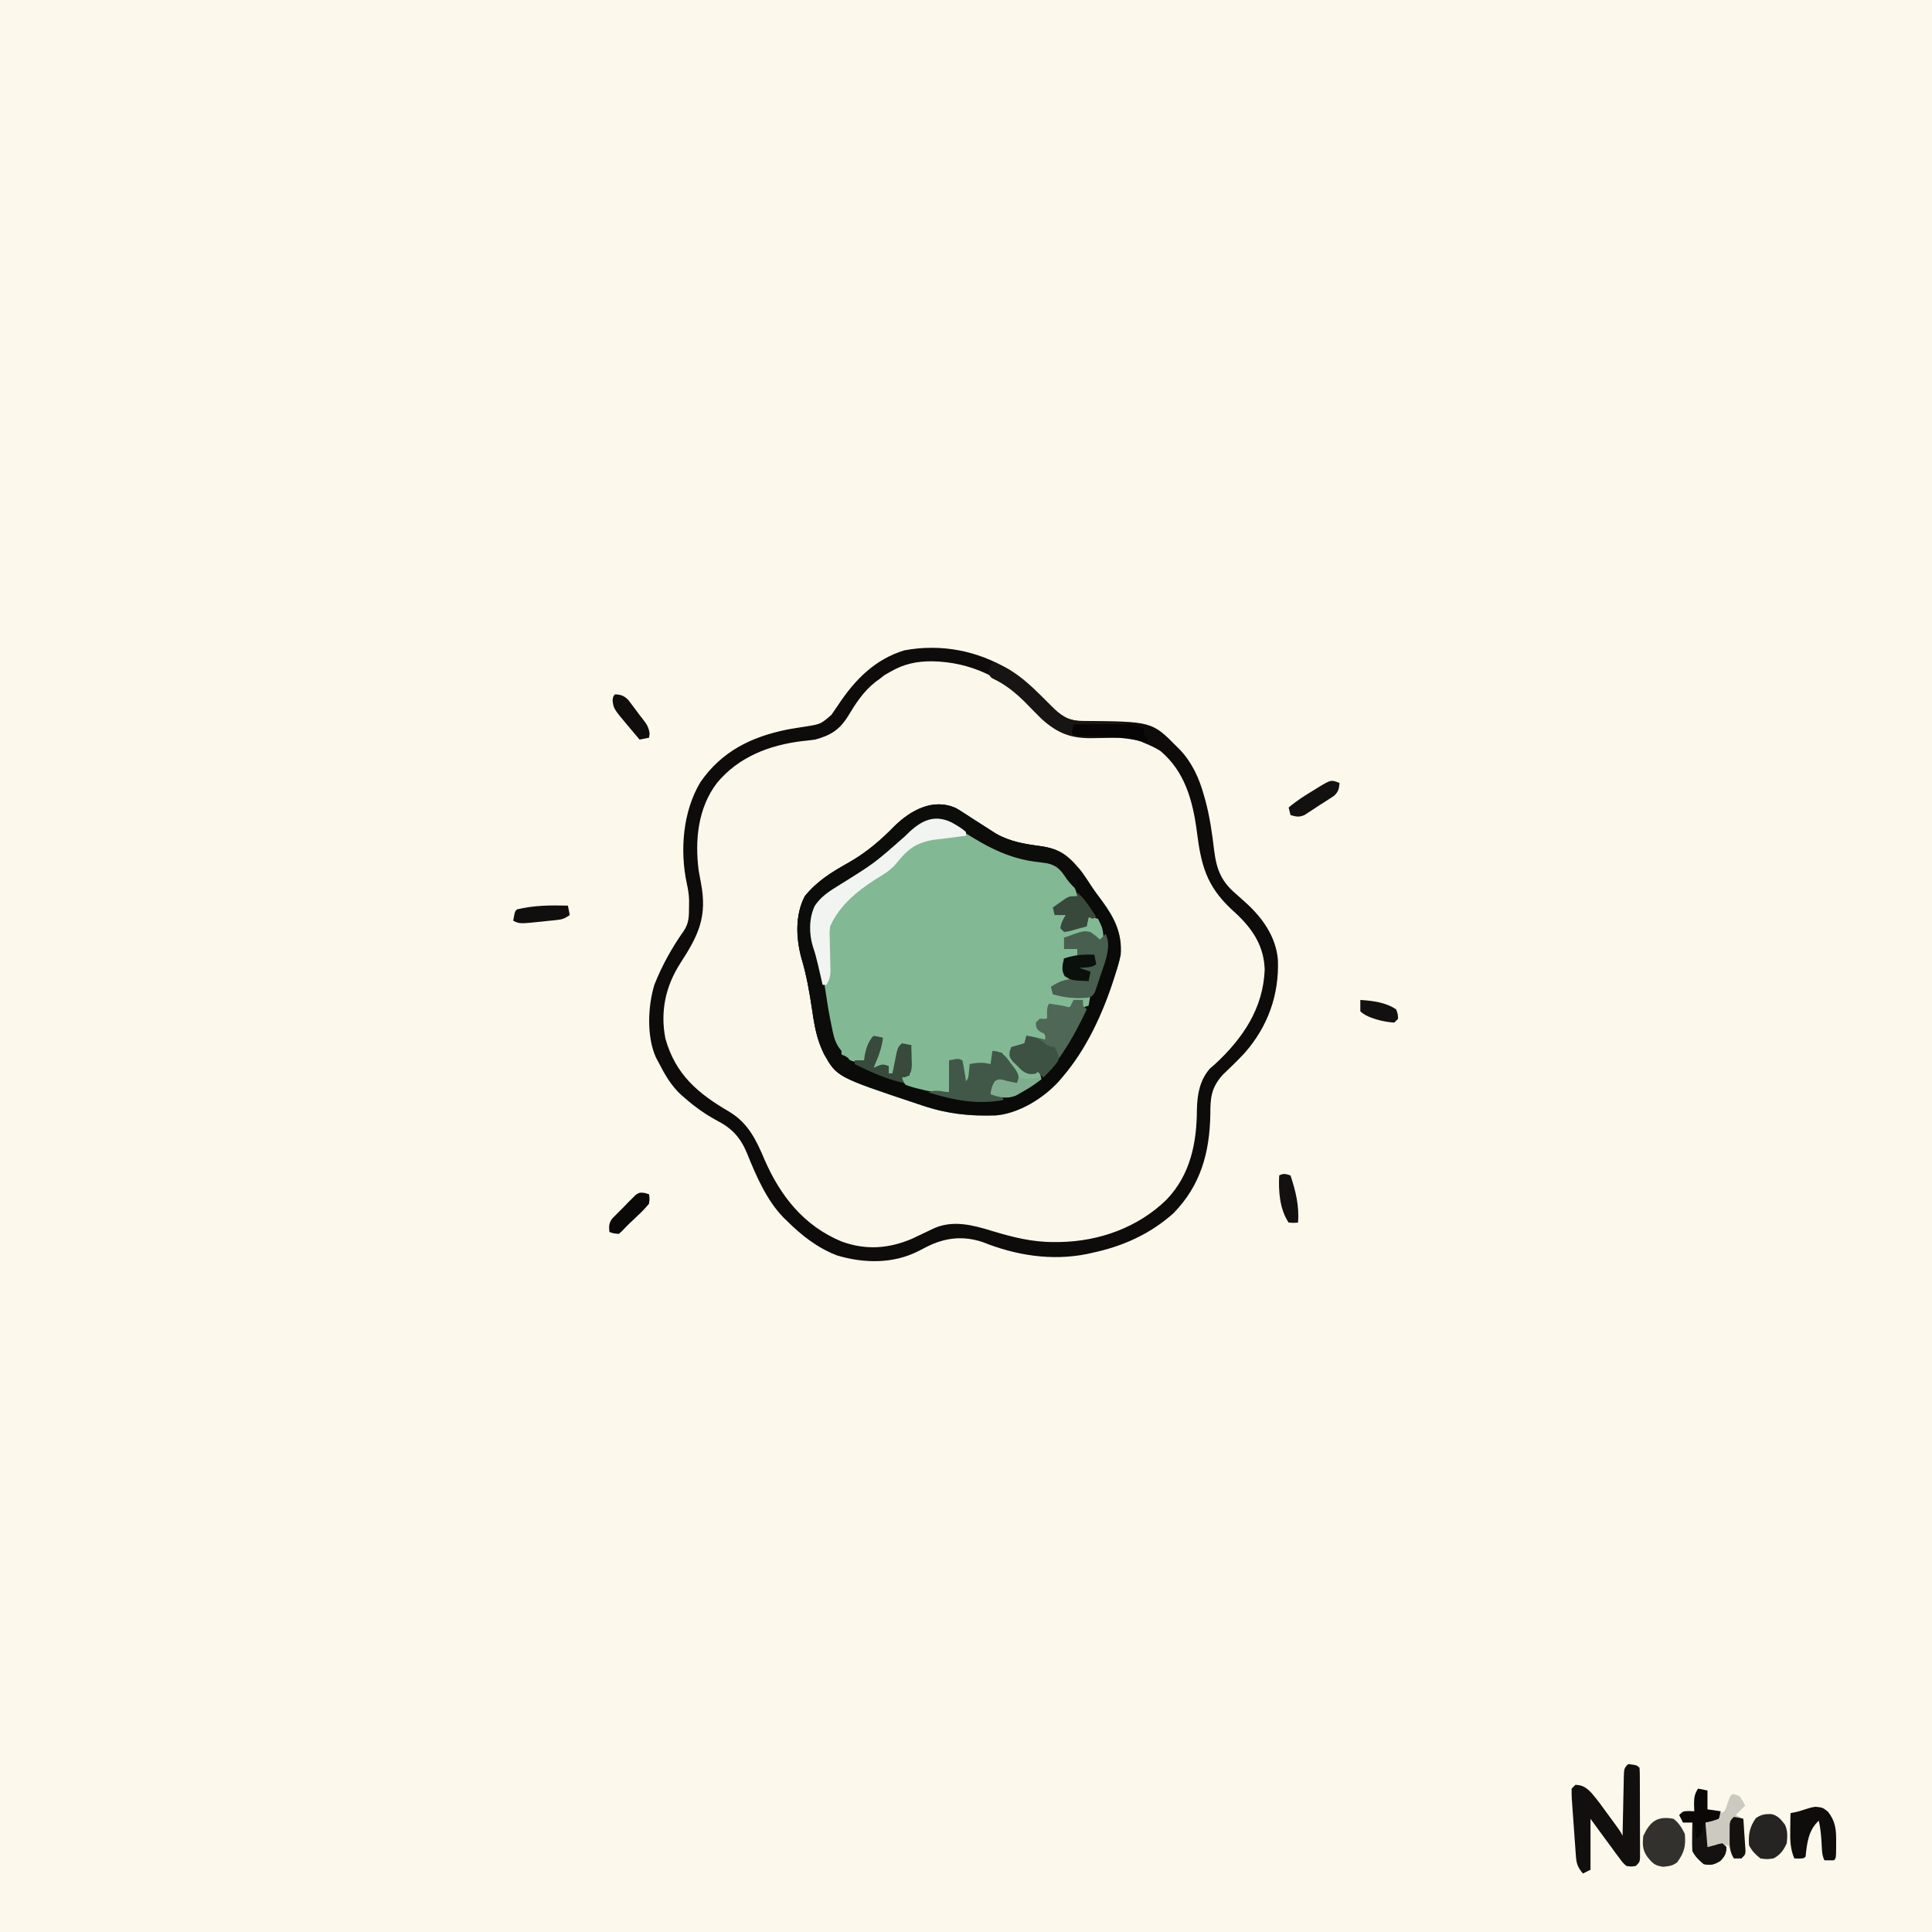 <svg version="1.1" xmlns="http://www.w3.org/2000/svg" width="1024" height="1024">
<rect width="100%" height="100%" fill="#808080" stroke="none"/>
<path d="M0 0 C337.92 0 675.84 0 1024 0 C1024 337.92 1024 675.84 1024 1024 C686.08 1024 348.16 1024 0 1024 C0 686.08 0 348.16 0 0 Z " fill="#FCF9EC" transform="translate(0,0)"/>
<path d="M0 0 C3.52 2.47 6.78 5.15 10 8 C11.21 9.04 11.21 9.04 12.44 10.11 C16.44 13.61 20.24 17.24 24 21 C28.99 25.51 32.22 27.12 39 27.11 C75.63 27.42 75.63 27.42 89 41 C89.84 41.83 89.84 41.83 90.69 42.68 C96.95 49.46 100.61 57.57 103.06 66.38 C103.31 67.26 103.57 68.14 103.83 69.05 C106.2 77.83 107.47 86.74 108.53 95.76 C109.82 106.01 112.35 112.24 120.25 118.94 C121.42 119.97 122.58 121.02 123.74 122.06 C124.3 122.56 124.86 123.06 125.44 123.58 C134.24 131.58 141.3 141.58 142.31 153.7 C143.05 172.26 136.98 189.16 124.62 203.19 C120.9 207.16 117.02 210.97 113.04 214.7 C106.88 221.65 106.49 226.9 106.5 235.94 C106.09 255.98 101.39 273.24 87 288 C74.67 299.06 60.07 305.6 44 309 C42.51 309.34 42.51 309.34 40.99 309.68 C22.19 313.42 3.28 310.36 -14.38 303.25 C-24.77 299.86 -34.21 301.01 -43.75 305.81 C-45.18 306.55 -46.61 307.28 -48.04 308.02 C-61.54 314.96 -77.12 314.67 -91.4 310.39 C-101.76 306.4 -110.19 299.78 -118 292 C-118.61 291.41 -119.22 290.82 -119.86 290.21 C-128.82 280.88 -134.32 268.06 -139.09 256.2 C-142.47 248.1 -146.88 243.13 -154.75 239.06 C-161.08 235.65 -166.59 231.77 -172 227 C-172.63 226.46 -173.27 225.92 -173.92 225.36 C-179.31 220.44 -182.69 214.45 -186 208 C-186.44 207.18 -186.88 206.36 -187.33 205.52 C-192.32 194.46 -191.65 178.41 -188.17 166.95 C-184.12 156.72 -178.9 147.34 -172.57 138.36 C-169.81 134.22 -169.84 130.81 -169.81 125.94 C-169.79 124.06 -169.79 124.06 -169.77 122.15 C-169.85 119.07 -170.32 116.24 -170.99 113.23 C-174.73 95.7 -173.08 75.05 -163.75 59.52 C-152.38 43.12 -136.62 35.44 -117.43 31.61 C-114.13 31.02 -110.82 30.5 -107.5 30 C-99.99 28.76 -99.99 28.76 -94.34 23.9 C-93.13 22.18 -91.94 20.44 -90.78 18.69 C-81.94 5.35 -71.36 -5.51 -55.72 -10.3 C-36.23 -13.95 -16.89 -10.17 0 0 Z " fill="#FBF7EB" transform="translate(535,355)"/>
<path d="M0 0 C1.4 0.82 2.77 1.68 4.12 2.56 C5.17 3.24 6.22 3.92 7.3 4.62 C7.88 5 8.46 5.37 9.06 5.76 C12.07 7.71 15.09 9.64 18.12 11.56 C19.04 12.15 19.95 12.74 20.89 13.34 C28.52 17.72 36.41 18.94 45.03 20.09 C55.48 21.58 60.67 26.51 67.12 34.56 C68.67 36.73 70.13 38.94 71.56 41.18 C73.33 43.87 75.25 46.43 77.19 49 C83.82 58.04 87.95 66.24 87.12 77.56 C86.47 80.94 85.5 84.17 84.44 87.44 C84.16 88.32 83.88 89.19 83.6 90.1 C77.63 108.7 68.96 127.67 56.12 142.56 C55.5 143.29 54.88 144.02 54.25 144.78 C46.01 153.74 33.29 161.66 20.95 162.76 C7.1 163.23 -4.75 161.97 -17.88 157.56 C-18.96 157.2 -20.05 156.84 -21.17 156.47 C-63.28 142.4 -63.28 142.4 -70.15 130.31 C-73.86 122.65 -75.25 115.2 -76.44 106.81 C-77.84 97.54 -79.36 88.46 -82.08 79.47 C-85 68.82 -85.51 56.54 -80.31 46.56 C-73.74 38.48 -65.94 33.74 -56.97 28.71 C-47.7 23.44 -40.22 17.04 -32.77 9.41 C-24.11 0.96 -12.11 -5.68 0 0 Z " fill="#82B894" transform="translate(506.875,428.438)"/>
<path d="M0 0 C3.52 2.47 6.78 5.15 10 8 C11.21 9.04 11.21 9.04 12.44 10.11 C16.44 13.61 20.24 17.24 24 21 C28.99 25.51 32.22 27.12 39 27.11 C75.63 27.42 75.63 27.42 89 41 C89.84 41.83 89.84 41.83 90.69 42.68 C96.95 49.46 100.61 57.57 103.06 66.38 C103.31 67.26 103.57 68.14 103.83 69.05 C106.2 77.83 107.47 86.74 108.53 95.76 C109.82 106.01 112.35 112.24 120.25 118.94 C121.42 119.97 122.58 121.02 123.74 122.06 C124.3 122.56 124.86 123.06 125.44 123.58 C134.24 131.58 141.3 141.58 142.31 153.7 C143.05 172.26 136.98 189.16 124.62 203.19 C120.9 207.16 117.02 210.97 113.04 214.7 C106.88 221.65 106.49 226.9 106.5 235.94 C106.09 255.98 101.39 273.24 87 288 C74.67 299.06 60.07 305.6 44 309 C42.51 309.34 42.51 309.34 40.99 309.68 C22.19 313.42 3.28 310.36 -14.38 303.25 C-24.77 299.86 -34.21 301.01 -43.75 305.81 C-45.18 306.55 -46.61 307.28 -48.04 308.02 C-61.54 314.96 -77.12 314.67 -91.4 310.39 C-101.76 306.4 -110.19 299.78 -118 292 C-118.61 291.41 -119.22 290.82 -119.86 290.21 C-128.82 280.88 -134.32 268.06 -139.09 256.2 C-142.47 248.1 -146.88 243.13 -154.75 239.06 C-161.08 235.65 -166.59 231.77 -172 227 C-172.63 226.46 -173.27 225.92 -173.92 225.36 C-179.31 220.44 -182.69 214.45 -186 208 C-186.44 207.18 -186.88 206.36 -187.33 205.52 C-192.32 194.46 -191.65 178.41 -188.17 166.95 C-184.12 156.72 -178.9 147.34 -172.57 138.36 C-169.81 134.22 -169.84 130.81 -169.81 125.94 C-169.79 124.06 -169.79 124.06 -169.77 122.15 C-169.85 119.07 -170.32 116.24 -170.99 113.23 C-174.73 95.7 -173.08 75.05 -163.75 59.52 C-152.38 43.12 -136.62 35.44 -117.43 31.61 C-114.13 31.02 -110.82 30.5 -107.5 30 C-99.99 28.76 -99.99 28.76 -94.34 23.9 C-93.13 22.18 -91.94 20.44 -90.78 18.69 C-81.94 5.35 -71.36 -5.51 -55.72 -10.3 C-36.23 -13.95 -16.89 -10.17 0 0 Z M-63 1 C-64.05 1.6 -65.1 2.2 -66.19 2.81 C-67.12 3.53 -68.04 4.26 -69 5 C-69.64 5.46 -70.28 5.92 -70.93 6.39 C-77.35 11.46 -81.4 17.73 -85.57 24.65 C-90.02 31.79 -94.77 34.8 -103 37 C-105.29 37.32 -107.58 37.58 -109.88 37.81 C-127.18 39.9 -143.61 46.19 -155 60 C-165.04 73.09 -166.78 90.33 -164.7 106.3 C-164.33 108.5 -163.93 110.69 -163.5 112.88 C-160.06 130.83 -164.67 140.57 -174.43 155.55 C-182.24 167.75 -185.15 181.12 -182.31 195.5 C-176.95 214.54 -165.1 224.54 -148.56 234.19 C-138.47 240.2 -134.17 249.21 -129.75 259.69 C-121.33 279.02 -108.88 294.71 -89 303 C-76.22 307.69 -64.13 306.88 -51.63 301.57 C-47.68 299.73 -43.75 297.85 -39.82 295.95 C-29.83 291.6 -19.33 294.29 -9.38 297.38 C1.8 300.74 12.02 303.38 23.75 303.31 C24.71 303.31 25.67 303.3 26.67 303.3 C47.64 302.95 68.27 295.55 83.34 280.79 C95.99 267.56 99.3 250.71 99.39 233.02 C99.58 224.94 100.86 217.66 106.25 211.38 C107.16 210.59 108.07 209.81 109 209 C123.65 195.43 134.51 179.55 135.31 159 C134.99 147 129.44 138.15 121 130 C119.88 128.96 118.75 127.91 117.62 126.87 C104.28 114.37 101.57 103.26 99.33 85.53 C97.19 69.35 92.96 53.84 80 43 C77.43 41.35 74.81 40.17 72 39 C71.08 38.6 71.08 38.6 70.14 38.19 C61.87 34.99 53.31 35.53 44.57 35.47 C29.04 35.2 21.12 29.3 10.56 18.5 C-3.62 4.07 -20.64 -4.13 -41 -4.5 C-49.23 -4.49 -55.78 -3.17 -63 1 Z " fill="#0D0C0B" transform="translate(535,355)"/>
<path d="M0 0 C1.4 0.82 2.77 1.68 4.12 2.56 C5.17 3.24 6.22 3.92 7.3 4.62 C7.88 5 8.46 5.37 9.06 5.76 C12.07 7.71 15.09 9.64 18.12 11.56 C19.04 12.15 19.95 12.74 20.89 13.34 C28.52 17.72 36.41 18.94 45.03 20.09 C55.48 21.58 60.67 26.51 67.12 34.56 C68.67 36.73 70.13 38.94 71.56 41.18 C73.33 43.87 75.25 46.43 77.19 49 C83.82 58.04 87.95 66.24 87.12 77.56 C86.47 80.94 85.5 84.17 84.44 87.44 C84.16 88.32 83.88 89.19 83.6 90.1 C77.63 108.7 68.96 127.67 56.12 142.56 C55.5 143.29 54.88 144.02 54.25 144.78 C46.01 153.74 33.29 161.66 20.95 162.76 C7.1 163.23 -4.75 161.97 -17.88 157.56 C-18.96 157.2 -20.05 156.84 -21.17 156.47 C-63.28 142.4 -63.28 142.4 -70.15 130.31 C-73.86 122.65 -75.25 115.2 -76.44 106.81 C-77.84 97.54 -79.36 88.46 -82.08 79.47 C-85 68.82 -85.51 56.54 -80.31 46.56 C-73.74 38.48 -65.94 33.74 -56.97 28.71 C-47.7 23.44 -40.22 17.04 -32.77 9.41 C-24.11 0.96 -12.11 -5.68 0 0 Z M-28.75 16.38 C-37.77 26.11 -48.93 32.58 -60.1 39.58 C-70.89 46.01 -70.89 46.01 -76.88 56.56 C-78.08 65.26 -76.52 72.7 -73.87 80.89 C-72.17 86.23 -71.1 91.46 -70.31 97 C-69.37 103.5 -68.3 109.95 -66.94 116.38 C-66.79 117.11 -66.65 117.84 -66.5 118.6 C-65.32 123.98 -63.43 128.37 -59.13 132.06 C-56.43 133.56 -54.4 134.57 -51.28 134.5 C-48.64 133.78 -48.64 133.78 -47.69 131.09 C-47.42 130.09 -47.15 129.09 -46.88 128.06 C-46.06 125.03 -46.06 125.03 -44.88 122.56 C-42.25 121.72 -42.25 121.72 -39.88 121.56 C-40.42 126.16 -41.82 129.45 -43.88 133.56 C-43.88 134.88 -43.88 136.2 -43.88 137.56 C-41.24 137.23 -38.6 136.9 -35.88 136.56 C-35.88 137.88 -35.88 139.2 -35.88 140.56 C-35.22 140.56 -34.56 140.56 -33.88 140.56 C-31.96 135.6 -30.27 130.7 -28.88 125.56 C-27.23 125.56 -25.57 125.56 -23.88 125.56 C-23.95 126.47 -24.02 127.37 -24.09 128.3 C-24.23 130.07 -24.23 130.07 -24.38 131.88 C-24.51 133.63 -24.51 133.63 -24.66 135.43 C-24.8 137.47 -24.88 139.52 -24.88 141.56 C-26.19 141.89 -27.51 142.22 -28.88 142.56 C-28.42 144.58 -28.42 144.58 -26.88 146.56 C-24.25 147.53 -21.89 148.22 -19.19 148.81 C-18.14 149.07 -18.14 149.07 -17.08 149.34 C-12.39 150.44 -8.94 150.56 -3.88 150.56 C-3.55 144.95 -3.22 139.34 -2.88 133.56 C-0.89 133.56 1.08 133.56 3.12 133.56 C3.62 140 3.62 140 4.12 146.56 C7.27 144.02 7.27 144.02 7.42 141.52 C7.38 140.81 7.35 140.1 7.31 139.38 C7.25 138.12 7.19 136.86 7.12 135.56 C10 135.38 10 135.38 13.12 135.56 C13.78 136.55 14.44 137.54 15.12 138.56 C15.12 137.57 15.12 136.58 15.12 135.56 C16.44 135.89 17.76 136.22 19.12 136.56 C19.46 134.25 19.78 131.94 20.12 129.56 C21.44 129.56 22.76 129.56 24.12 129.56 C24.52 130.43 24.52 130.43 24.93 131.31 C26.55 134.37 28.7 136.89 30.88 139.56 C32.12 141.56 32.12 141.56 32.12 145.56 C29.55 145.05 27.07 144.54 24.56 143.75 C21.98 143.29 21.98 143.29 19.81 145.25 C17.73 147.62 17.73 147.62 18.12 151.56 C22.66 153.4 25.38 153.68 30.12 152.56 C33 151.29 33 151.29 35.75 149.69 C36.67 149.17 37.59 148.66 38.54 148.13 C40.86 146.73 42.99 145.23 45.12 143.56 C44.47 140.92 43.81 138.28 43.12 135.56 C42.79 135.56 42.47 135.56 42.12 135.56 C42.12 137.21 42.12 138.86 42.12 140.56 C36.44 139.31 32.48 136.26 29.12 131.56 C29.12 130.24 29.12 128.92 29.12 127.56 C30.26 127.13 31.39 126.7 32.56 126.25 C33.74 125.69 34.91 125.14 36.12 124.56 C36.62 123.08 36.62 123.08 37.12 121.56 C40.81 122.16 44.47 122.81 48.12 123.56 C47.73 120.68 47.33 119.74 45.06 117.81 C44.42 117.4 43.78 116.99 43.12 116.56 C43.62 114.58 43.62 114.58 44.12 112.56 C45.44 112.23 46.76 111.9 48.12 111.56 C48.45 108.92 48.78 106.28 49.12 103.56 C50.2 103.89 51.27 104.22 52.38 104.56 C56.12 105.73 56.12 105.73 60.12 105.56 C61.12 104.08 61.12 104.08 62.12 102.56 C63.44 102.56 64.76 102.56 66.12 102.56 C66.46 103.55 66.78 104.54 67.12 105.56 C68.12 105.23 69.11 104.9 70.12 104.56 C70.46 102.58 70.78 100.6 71.12 98.56 C70.63 98.73 70.13 98.89 69.62 99.06 C63.04 100.38 57.46 99.37 51.12 97.56 C51.46 96.24 51.78 94.92 52.12 93.56 C55.42 92.9 58.73 92.24 62.12 91.56 C61.3 90.88 60.48 90.2 59.62 89.5 C57.12 86.56 57.12 86.56 56.81 82.75 C56.92 81.7 57.02 80.65 57.12 79.56 C60.59 79.07 60.59 79.07 64.12 78.56 C64.12 77.24 64.12 75.92 64.12 74.56 C61.82 74.56 59.5 74.56 57.12 74.56 C57.12 72.58 57.12 70.6 57.12 68.56 C67.68 65.99 67.68 65.99 71.12 66.56 C73.94 68.56 73.94 68.56 76.12 70.56 C76.78 70.23 77.44 69.9 78.12 69.56 C77.63 63.7 77.63 63.7 75.12 58.56 C72.57 57.75 72.57 57.75 70.12 57.56 C69.79 58.88 69.47 60.2 69.12 61.56 C65.16 62.55 61.21 63.54 57.12 64.56 C56.12 60.56 56.12 60.56 57.06 58.31 C57.41 57.74 57.76 57.16 58.12 56.56 C55.15 56.07 55.15 56.07 52.12 55.56 C52.19 53.81 52.19 53.81 53.12 51.56 C56.67 49.22 59.88 47.24 64.12 46.56 C63.49 42.98 62 40.55 59.94 37.56 C59.37 36.72 58.8 35.87 58.21 35 C53.19 29.13 48.3 27.94 41 27.12 C24.67 24.9 12.02 16.86 -1.6 7.95 C-12.38 1.4 -21.48 8.49 -28.75 16.38 Z " fill="#0A0B08" transform="translate(506.875,428.438)"/>
<path d="M0 0 C1.4 0.82 2.77 1.68 4.12 2.56 C5.17 3.24 6.22 3.92 7.3 4.62 C7.88 5 8.46 5.37 9.06 5.76 C12.07 7.71 15.09 9.64 18.12 11.56 C19.04 12.15 19.95 12.74 20.89 13.34 C28.52 17.72 36.41 18.94 45.03 20.09 C53.21 21.26 57.95 23.83 63.44 30.12 C64.11 30.89 64.79 31.65 65.49 32.44 C67.12 34.56 67.12 34.56 68.12 37.56 C66.81 37.56 65.49 37.56 64.12 37.56 C63.79 39.21 63.47 40.86 63.12 42.56 C60.72 40.33 58.95 38.29 57.19 35.5 C54.68 31.93 52.47 30.08 48.13 29.13 C45.78 28.77 43.42 28.47 41.06 28.19 C24.72 25.88 12.04 17.88 -1.6 8.95 C-5.75 6.42 -9.08 6.17 -13.88 6.56 C-20.14 8.78 -24.32 12.57 -28.75 17.38 C-37.76 27.1 -48.89 33.57 -60.1 40.49 C-67.06 44.85 -72.75 48.66 -75.88 56.56 C-77.2 65.18 -75.5 72.78 -72.87 80.89 C-71.17 86.23 -70.1 91.46 -69.31 97 C-68.37 103.55 -67.27 110.03 -65.88 116.5 C-65.72 117.25 -65.57 118 -65.41 118.78 C-64.53 122.74 -63.5 125.47 -60.88 128.56 C-60.88 129.22 -60.88 129.88 -60.88 130.56 C-59.92 130.9 -59.92 130.9 -58.94 131.25 C-56.88 132.56 -56.88 132.56 -56 135.06 C-55.96 135.89 -55.92 136.71 -55.88 137.56 C-56.87 138.55 -56.87 138.55 -57.88 139.56 C-60.83 139.37 -62.45 138.91 -64.75 137.03 C-65.59 136.06 -65.59 136.06 -66.44 135.06 C-67.27 134.12 -67.27 134.12 -68.13 133.16 C-73.62 125 -74.97 116.55 -76.38 106.94 C-77.8 97.63 -79.35 88.5 -82.08 79.47 C-85 68.82 -85.51 56.54 -80.31 46.56 C-73.74 38.48 -65.94 33.74 -56.97 28.71 C-47.7 23.44 -40.22 17.04 -32.77 9.41 C-24.11 0.96 -12.11 -5.68 0 0 Z " fill="#0C0C0B" transform="translate(506.875,428.438)"/>
<path d="M0 0 C4.56 0.56 4.56 0.56 6 2 C6.1 3.55 6.14 5.11 6.15 6.67 C6.15 7.67 6.16 8.66 6.16 9.69 C6.17 10.77 6.17 11.85 6.17 12.96 C6.17 14.62 6.17 14.62 6.18 16.31 C6.18 18.65 6.19 20.99 6.19 23.33 C6.19 26.92 6.21 30.51 6.22 34.1 C6.23 36.37 6.23 38.63 6.23 40.9 C6.24 41.98 6.24 43.06 6.25 44.18 C6.25 45.17 6.25 46.17 6.24 47.2 C6.24 48.08 6.25 48.96 6.25 49.87 C6 52 6 52 4 54 C1.6 54.38 1.6 54.38 -1 54 C-2.85 52.34 -2.85 52.34 -4.62 49.94 C-5.3 49.04 -5.97 48.15 -6.66 47.22 C-7.43 46.16 -8.21 45.1 -9 44 C-9.99 42.66 -10.97 41.33 -11.96 40 C-14.66 36.35 -17.33 32.67 -20 29 C-20 37.91 -20 46.82 -20 56 C-21.32 56.66 -22.64 57.32 -24 58 C-26.53 55.05 -27.41 53.08 -27.7 49.21 C-27.77 48.28 -27.85 47.34 -27.92 46.38 C-28.02 44.89 -28.02 44.89 -28.12 43.38 C-28.2 42.36 -28.28 41.34 -28.36 40.29 C-28.51 38.21 -28.66 36.12 -28.8 34.04 C-28.99 31.21 -29.2 28.38 -29.41 25.55 C-29.53 23.93 -29.64 22.31 -29.75 20.69 C-29.81 19.94 -29.86 19.18 -29.92 18.41 C-30.03 16.61 -30.03 14.8 -30 13 C-29.34 12.34 -28.68 11.68 -28 11 C-24.04 11.11 -22.16 12.53 -19.47 15.31 C-16.33 18.92 -13.56 22.82 -10.75 26.69 C-10.11 27.55 -9.48 28.42 -8.82 29.31 C-4.15 35.7 -4.15 35.7 -3 38 C-2.98 36.92 -2.96 35.84 -2.94 34.73 C-2.86 30.73 -2.78 26.73 -2.68 22.73 C-2.64 21 -2.61 19.26 -2.58 17.53 C-2.53 15.04 -2.47 12.56 -2.41 10.07 C-2.4 9.29 -2.39 8.52 -2.38 7.72 C-2.23 2.23 -2.23 2.23 0 0 Z " fill="#11100E" transform="translate(863,935)"/>
<path d="M0 0 C2.77 1.52 5.47 3.04 7.81 5.19 C7.81 5.85 7.81 6.51 7.81 7.19 C6.69 7.31 6.69 7.31 5.55 7.44 C2.13 7.85 -1.28 8.3 -4.69 8.75 C-5.86 8.88 -7.03 9.01 -8.24 9.15 C-18.13 10.51 -22.95 14 -29 21.69 C-32.16 25.54 -36.02 27.74 -40.25 30.31 C-50.02 36.55 -59.48 44.38 -64.19 55.19 C-64.56 58.31 -64.56 58.31 -64.41 61.54 C-64.39 62.72 -64.37 63.9 -64.35 65.12 C-64.3 66.95 -64.3 66.95 -64.25 68.81 C-64.19 71.24 -64.14 73.67 -64.1 76.1 C-64.07 77.17 -64.04 78.25 -64.01 79.35 C-64.19 82.19 -64.71 83.78 -66.19 86.19 C-66.85 86.19 -67.51 86.19 -68.19 86.19 C-68.45 85.03 -68.72 83.87 -68.99 82.68 C-69.35 81.14 -69.71 79.6 -70.06 78.06 C-70.24 77.3 -70.41 76.54 -70.59 75.76 C-71.36 72.45 -72.16 69.27 -73.29 66.06 C-75.44 59.17 -75.5 50.81 -72.31 44.25 C-68.92 39.17 -64.32 36.34 -59.19 33.19 C-40.78 21.74 -40.78 21.74 -24.56 7.44 C-17.43 0.2 -10.15 -4.86 0 0 Z " fill="#F2F4F2" transform="translate(504.188,435.812)"/>
<path d="M0 0 C1.65 0 3.3 0 5 0 C5 0.99 5 1.98 5 3 C5.66 3.66 6.32 4.32 7 5 C0.72 18.16 -5.92 30.29 -16 41 C-16.99 40.01 -17.98 39.02 -19 38 C-19.5 38.5 -19.5 38.5 -20 39 C-23.39 39.49 -24.67 39.23 -27.49 37.21 C-28.28 36.42 -29.06 35.63 -29.88 34.81 C-30.68 34.04 -31.48 33.26 -32.3 32.46 C-34 30 -34 30 -33.76 27.2 C-33.51 26.47 -33.26 25.75 -33 25 C-30.69 24.34 -28.38 23.68 -26 23 C-25.67 21.68 -25.34 20.36 -25 19 C-21.62 19.54 -18.3 20.11 -15 21 C-15 20.01 -15 19.02 -15 18 C-15.64 17.75 -16.28 17.5 -16.94 17.25 C-19 16 -19 16 -19.88 14 C-19.92 13.34 -19.96 12.68 -20 12 C-19.34 11.34 -18.68 10.68 -18 10 C-16.68 10 -15.36 10 -14 10 C-14.02 9.05 -14.04 8.1 -14.06 7.12 C-14 4 -14 4 -13 2 C-5.57 3 -5.57 3 -2 4 C-1.34 2.68 -0.68 1.36 0 0 Z " fill="#4F6856" transform="translate(569,530)"/>
<path d="M0 0 C2.81 2 2.81 2 5 4 C5.99 3.01 6.98 2.02 8 1 C10.52 6.05 8.97 11.65 7.43 16.78 C6.73 18.84 6.03 20.89 5.31 22.94 C4.8 24.52 4.8 24.52 4.28 26.13 C3.94 27.13 3.59 28.12 3.24 29.15 C2.93 30.06 2.62 30.97 2.3 31.9 C1 34 1 34 -1.4 34.79 C-8.18 35.34 -13.49 34.86 -20 33 C-20.33 31.68 -20.66 30.36 -21 29 C-17.67 26.81 -14.96 25.57 -11 25 C-11.68 24.48 -12.36 23.97 -13.06 23.44 C-15 21 -15 21 -14.75 17.25 C-14.5 16.18 -14.25 15.11 -14 14 C-10.53 13.5 -10.53 13.5 -7 13 C-7 11.68 -7 10.36 -7 9 C-9.31 9 -11.62 9 -14 9 C-14 7.02 -14 5.04 -14 3 C-3.79 -0.74 -3.79 -0.74 0 0 Z " fill="#485E4E" transform="translate(578,494)"/>
<path d="M0 0 C3.68 0.24 4.87 0.86 7.49 3.55 C8.28 4.6 9.06 5.66 9.88 6.75 C10.68 7.8 11.48 8.84 12.3 9.92 C14 13 14 13 13.76 15.89 C13.38 16.93 13.38 16.93 13 18 C10.42 17.48 7.9 16.97 5.38 16.25 C2.98 15.74 2.98 15.74 1.25 17.19 C-0.09 19.14 -0.6 20.68 -1 23 C-0.03 23.12 0.94 23.25 1.94 23.38 C2.95 23.58 3.96 23.79 5 24 C5.5 24.99 5.5 24.99 6 26 C-8.35 28.65 -20.3 26.13 -34 22 C-29.8 20.49 -28.04 21.28 -23 22 C-23 16.39 -23 10.78 -23 5 C-18 4 -18 4 -16 5 C-15.37 7.5 -15.37 7.5 -14.88 10.56 C-14.71 11.57 -14.54 12.59 -14.37 13.63 C-14.25 14.41 -14.12 15.19 -14 16 C-12.5 14.5 -12.67 13.01 -12.44 10.94 C-12.29 9.64 -12.15 8.34 -12 7 C-7.98 6.16 -4.98 5.95 -1 7 C-0.67 4.69 -0.34 2.38 0 0 Z " fill="#415747" transform="translate(526,557)"/>
<path d="M0 0 C13.04 3.69 23.64 15.64 33 25 C38.2 29.69 41.61 31.1 48.64 31.32 C49.94 31.36 51.23 31.4 52.57 31.44 C53.94 31.48 55.32 31.52 56.69 31.56 C58.07 31.61 59.45 31.65 60.84 31.69 C64.23 31.8 67.61 31.9 71 32 C71 32.33 71 32.66 71 33 C61.76 33.33 52.52 33.66 43 34 C42.67 35.32 42.34 36.64 42 38 C54.87 38.5 54.87 38.5 68 39 C68 39.33 68 39.66 68 40 C64 40.09 60 40.14 56 40.19 C54.31 40.23 54.31 40.23 52.59 40.26 C41.32 40.36 34.38 37.53 26 30 C23.26 27.3 20.58 24.54 17.89 21.78 C12.81 16.65 7.35 12.07 0.78 8.94 C-1 8 -1 8 -1.88 6.12 C-2.03 3.53 -1.33 2.2 0 0 Z " fill="#171513" transform="translate(526,351)"/>
<path d="M0 0 C3.75 0.38 3.75 0.38 6.56 2.56 C10.78 7.98 11.04 12.5 10.94 19.12 C10.94 19.9 10.94 20.68 10.94 21.49 C10.89 27.23 10.89 27.23 9.75 28.38 C8.08 28.42 6.42 28.42 4.75 28.38 C3.31 25.49 3.44 22.78 3.25 19.56 C3 15.4 2.68 11.44 1.75 7.38 C-3.78 12.4 -4.5 19.27 -5.25 26.38 C-6.25 27.38 -6.25 27.38 -8.81 27.44 C-9.62 27.42 -10.42 27.4 -11.25 27.38 C-13.41 22.13 -13.49 17.57 -13.38 12 C-13.37 11.17 -13.36 10.34 -13.35 9.48 C-13.32 7.45 -13.29 5.41 -13.25 3.38 C-12.08 3.14 -12.08 3.14 -10.89 2.91 C-7.03 2.13 -3.7 0.43 0 0 Z " fill="#0F0D0C" transform="translate(962.25,957.625)"/>
<path d="M0 0 C2.8 2.13 4.43 4.86 6 8 C6.54 14.42 5.78 17.75 2 23 C-0.51 24.99 -2.21 25.03 -5.44 25.44 C-9.96 24.88 -11.2 23.51 -14 20 C-16.49 16.44 -16.5 13.27 -16 9 C-12.36 1.4 -8.65 -1.63 0 0 Z " fill="#33312E" transform="translate(887,964)"/>
<path d="M0 0 C1.65 0.33 3.3 0.66 5 1 C5 4.3 5 7.6 5 11 C7.31 11.33 9.62 11.66 12 12 C11.12 16.88 11.12 16.88 10 18 C8.02 18 6.04 18 4 18 C4.33 22.29 4.66 26.58 5 31 C7.05 30.49 9.11 29.96 11.12 29.31 C11.74 29.21 12.36 29.11 13 29 C13.66 29.66 14.32 30.32 15 31 C14.91 34.48 14.22 35.77 11.81 38.31 C8.44 40.34 6.87 40.73 3 40 C0.43 37.83 -1.49 36.02 -3 33 C-3.07 30.45 -3.09 27.93 -3.06 25.38 C-3.06 24.67 -3.05 23.96 -3.05 23.23 C-3.04 21.49 -3.02 19.74 -3 18 C-4.65 18 -6.3 18 -8 18 C-8.66 16.68 -9.32 15.36 -10 14 C-8 12 -8 12 -4.88 11.88 C-3.93 11.92 -2.98 11.96 -2 12 C-2.04 10.76 -2.08 9.52 -2.12 8.25 C-2.14 4.98 -1.86 2.79 0 0 Z " fill="#090806" transform="translate(900,948)"/>
<path d="M0 0 C1.88 0.12 1.88 0.12 4 1 C5.75 3.56 5.75 3.56 7 6 C5.35 7.65 3.7 9.3 2 11 C3.32 11.66 4.64 12.32 6 13 C6.23 16.12 6.43 19.25 6.62 22.38 C6.69 23.26 6.75 24.15 6.82 25.07 C6.9 26.35 6.9 26.35 6.98 27.65 C7.03 28.43 7.08 29.22 7.14 30.03 C7 32 7 32 5 34 C3.68 34 2.36 34 1 34 C0.01 31.69 -0.98 29.38 -2 27 C-5.34 27 -8 27.71 -11.19 28.62 C-11.79 28.75 -12.38 28.87 -13 29 C-14 28 -14 28 -14.1 25.06 C-14.09 23.86 -14.07 22.67 -14.06 21.44 C-14.05 20.24 -14.04 19.04 -14.04 17.81 C-14.02 16.88 -14.01 15.95 -14 15 C-12.3 14.6 -12.3 14.6 -10.56 14.19 C-9.39 13.8 -8.21 13.4 -7 13 C-6.67 12.01 -6.34 11.02 -6 10 C-5.34 9.67 -4.68 9.34 -4 9 C-3.13 7.15 -3.13 7.15 -2.44 5 C-1.09 1.09 -1.09 1.09 0 0 Z " fill="#CCCAC0" transform="translate(918,951)"/>
<path d="M0 0 C3.32 0.78 4.92 2.86 6.97 5.46 C8.57 8.66 8.34 11.99 7.97 15.46 C6.35 19.11 4.52 21.59 0.97 23.46 C-2.47 23.96 -2.47 23.96 -6.03 23.46 C-8.66 21.29 -10.5 19.52 -12.03 16.46 C-12.36 10.63 -11.76 6.93 -8.41 2.15 C-5.6 0.16 -3.42 -0.16 0 0 Z " fill="#262422" transform="translate(939.031,961.535)"/>
<path d="M0 0 C4.95 0.46 7.24 1.84 11 5 C13.18 5.78 13.18 5.78 15 6 C17.11 10.14 17.11 10.14 17 13 C14.73 16.41 11.97 19.19 9 22 C8.01 21.01 7.02 20.02 6 19 C5.67 19.33 5.34 19.66 5 20 C1.61 20.49 0.33 20.23 -2.49 18.21 C-3.28 17.42 -4.06 16.63 -4.88 15.81 C-5.68 15.04 -6.48 14.26 -7.3 13.46 C-9 11 -9 11 -8.76 8.2 C-8.51 7.47 -8.26 6.75 -8 6 C-5.69 5.34 -3.38 4.68 -1 4 C-0.67 2.68 -0.34 1.36 0 0 Z " fill="#3D5243" transform="translate(544,549)"/>
<path d="M0 0 C1.68 0.29 3.34 0.62 5 1 C4.39 6.76 2.24 11.72 0 17 C0.76 16.65 1.53 16.3 2.31 15.94 C5 15 5 15 8 16 C8 17.32 8 18.64 8 20 C8.66 20 9.32 20 10 20 C10.19 19.01 10.39 18.03 10.59 17.01 C10.85 15.73 11.11 14.45 11.38 13.12 C11.63 11.85 11.89 10.57 12.15 9.26 C13 6 13 6 15 4 C17.62 4.38 17.62 4.38 20 5 C20.08 7.27 20.14 9.54 20.19 11.81 C20.24 13.71 20.24 13.71 20.29 15.64 C20 19 20 19 18.61 20.95 C17 22 17 22 15 22 C15.33 22.99 15.66 23.98 16 25 C6.67 22.96 -1.49 19.19 -10 15 C-10 14.34 -10 13.68 -10 13 C-8.35 13 -6.7 13 -5 13 C-4.85 11.7 -4.85 11.7 -4.69 10.38 C-3.93 6.63 -2.77 2.77 0 0 Z " fill="#374A3C" transform="translate(463,549)"/>
<path d="M0 0 C4.2 3.72 7 8.32 10 13 C9.01 13.5 9.01 13.5 8 14 C7.34 13.67 6.68 13.34 6 13 C5.67 14.65 5.34 16.3 5 18 C3.05 18.56 1.09 19.09 -0.88 19.62 C-1.97 19.93 -3.06 20.23 -4.18 20.54 C-5.11 20.69 -6.04 20.84 -7 21 C-7.66 20.34 -8.32 19.68 -9 19 C-8.61 15.99 -7.74 14.6 -6 12 C-7.98 12 -9.96 12 -12 12 C-12.33 10.68 -12.66 9.36 -13 8 C-11.59 6.99 -10.17 5.99 -8.75 5 C-7.57 4.16 -7.57 4.16 -6.36 3.31 C-4 2 -4 2 0 2 C0 1.34 0 0.68 0 0 Z " fill="#38493C" transform="translate(571,473)"/>
<path d="M0 0 C4.3 -0.05 8.61 -0.09 12.92 -0.11 C14.38 -0.12 15.84 -0.13 17.3 -0.15 C19.41 -0.18 21.52 -0.19 23.63 -0.2 C24.9 -0.21 26.17 -0.22 27.47 -0.23 C30.99 -0 33.73 0.73 37 2 C37.12 2.8 37.25 3.61 37.38 4.44 C37.58 5.28 37.79 6.13 38 7 C38.66 7.33 39.32 7.66 40 8 C36.66 9.11 35.67 8.86 32.31 8.12 C24.62 6.71 16.9 6.57 9.1 6.34 C7.58 6.29 7.58 6.29 6.02 6.25 C5.1 6.22 4.19 6.2 3.24 6.17 C1 6 1 6 -1 5 C-0.67 3.35 -0.34 1.7 0 0 Z " fill="#060404" transform="translate(569,384)"/>
<path d="M0 0 C-0.31 3.15 -0.59 4.61 -2.93 6.81 C-3.76 7.35 -4.59 7.88 -5.44 8.44 C-6.34 9.02 -7.24 9.61 -8.16 10.21 C-9.57 11.1 -9.57 11.1 -11 12 C-11.89 12.6 -12.79 13.2 -13.71 13.82 C-15 14.65 -15 14.65 -16.31 15.5 C-17.09 16.01 -17.87 16.51 -18.68 17.03 C-21.53 18.22 -23.08 17.87 -26 17 C-26.33 15.68 -26.66 14.36 -27 13 C-22.76 9.41 -18.25 6.54 -13.5 3.69 C-12.75 3.22 -12.01 2.75 -11.24 2.27 C-4.45 -1.79 -4.45 -1.79 0 0 Z " fill="#131110" transform="translate(710,415)"/>
<path d="M0 0 C0.33 1.65 0.66 3.3 1 5 C-1.87 6.91 -2.76 7.29 -5.98 7.63 C-7.14 7.76 -7.14 7.76 -8.32 7.89 C-9.12 7.97 -9.92 8.04 -10.75 8.12 C-11.54 8.21 -12.32 8.3 -13.13 8.39 C-25.61 9.69 -25.61 9.69 -29 8 C-28.12 3.12 -28.12 3.12 -27 2 C-18.01 -0.19 -9.18 -0.23 0 0 Z " fill="#110F0E" transform="translate(301,480)"/>
<path d="M0 0 C3.3 0.21 4.69 0.69 7.06 3.04 C7.7 3.89 8.34 4.75 9 5.62 C9.68 6.53 10.36 7.43 11.06 8.36 C11.7 9.23 12.34 10.1 13 11 C13.54 11.67 14.07 12.35 14.62 13.04 C16.7 15.72 17.95 17.53 18.31 20.94 C18.21 21.62 18.11 22.3 18 23 C16.35 23.33 14.7 23.66 13 24 C11.41 22.13 9.83 20.25 8.25 18.38 C7.81 17.85 7.36 17.33 6.91 16.79 C-0.82 7.59 -0.82 7.59 -1.31 3.19 C-1 1 -1 1 0 0 Z " fill="#100E0D" transform="translate(326,368)"/>
<path d="M0 0 C0.74 0.23 1.49 0.46 2.25 0.7 C2.61 2.82 2.61 2.82 2.25 5.7 C0.39 7.93 -1.38 9.81 -3.5 11.76 C-4.04 12.28 -4.58 12.8 -5.13 13.33 C-6.18 14.33 -7.24 15.33 -8.3 16.33 C-9.57 17.53 -10.78 18.81 -11.97 20.09 C-12.85 20.89 -12.85 20.89 -13.75 21.7 C-16.5 21.45 -16.5 21.45 -18.75 20.7 C-19.03 17.72 -19.07 16.17 -17.36 13.65 C-15.28 11.53 -13.19 9.41 -11.06 7.33 C-9.98 6.2 -9.98 6.2 -8.88 5.06 C-8.17 4.35 -7.46 3.65 -6.74 2.93 C-6.09 2.28 -5.45 1.64 -4.79 0.98 C-2.75 -0.3 -2.75 -0.3 0 0 Z " fill="#0A0907" transform="translate(341.749,632.298)"/>
<path d="M0 0 C2.78 8.5 4.66 16.03 4 25 C1.62 25.19 1.62 25.19 -1 25 C-5.76 17.85 -6.43 8.4 -6 0 C-3.51 -1.25 -2.59 -0.78 0 0 Z " fill="#13110F" transform="translate(684,623)"/>
<path d="M0 0 C0.33 0 0.66 0 1 0 C1.33 2.64 1.66 5.28 2 8 C4.9 5.6 5.5 3.69 6 0 C6.33 0 6.66 0 7 0 C7.33 3.96 7.66 7.92 8 12 C10.05 11.49 12.11 10.96 14.12 10.31 C14.74 10.21 15.36 10.11 16 10 C16.66 10.66 17.32 11.32 18 12 C17.91 15.48 17.22 16.77 14.81 19.31 C11.44 21.34 9.87 21.73 6 21 C3.43 18.83 1.51 17.02 0 14 C-0.07 11.63 -0.08 9.25 -0.06 6.88 C-0.05 5.59 -0.04 4.31 -0.04 2.99 C-0.02 2 -0.01 1.02 0 0 Z " fill="#131210" transform="translate(897,967)"/>
<path d="M0 0 C0.38 1.66 0.71 3.32 1 5 C-1.05 7.05 -5.3 6.7 -8 7 C-6.02 7.66 -4.04 8.32 -2 9 C-2.33 10.65 -2.66 12.3 -3 14 C-11.91 13.66 -11.91 13.66 -15.69 11.38 C-17.56 7.99 -16.85 5.67 -16 2 C-10.51 0.13 -5.78 -0.24 0 0 Z " fill="#0A100B" transform="translate(580,506)"/>
<path d="M0 0 C2.62 0.38 2.62 0.38 5 1 C5.23 4.12 5.43 7.25 5.62 10.38 C5.69 11.26 5.75 12.15 5.82 13.07 C5.87 13.92 5.92 14.77 5.98 15.65 C6.03 16.43 6.08 17.22 6.14 18.03 C6 20 6 20 4 22 C2.68 22 1.36 22 0 22 C-2.51 18.19 -2.3 14.27 -2.25 9.88 C-2.26 9.15 -2.27 8.42 -2.27 7.67 C-2.25 2.25 -2.25 2.25 0 0 Z " fill="#14120F" transform="translate(919,963)"/>
<path d="M0 0 C6.56 0.42 13.42 1.24 19 5 C19.91 7.52 19.91 7.52 20 10 C19.34 10.66 18.68 11.32 18 12 C12.89 11.74 3.74 9.74 0 6 C-0.04 4 -0.04 2 0 0 Z " fill="#131110" transform="translate(721,530)"/>
<path d="M0 0 C0.87 0.19 1.73 0.37 2.62 0.56 C6.05 1.01 8.64 0.72 12 0 C8.91 3.39 5.69 5.58 1.69 7.81 C0.6 8.44 -0.49 9.06 -1.61 9.71 C-6.54 11.59 -10.12 10.63 -15 9 C-14.64 6.32 -14.26 4.39 -12.75 2.12 C-11 1 -11 1 -8.62 1.25 C-7.76 1.5 -6.89 1.75 -6 2 C-4.61 2.28 -4.61 2.28 -3.19 2.56 C-2.47 2.71 -1.74 2.85 -1 3 C-0.67 2.01 -0.34 1.02 0 0 Z " fill="#80AD8E" transform="translate(540,571)"/>
</svg>
